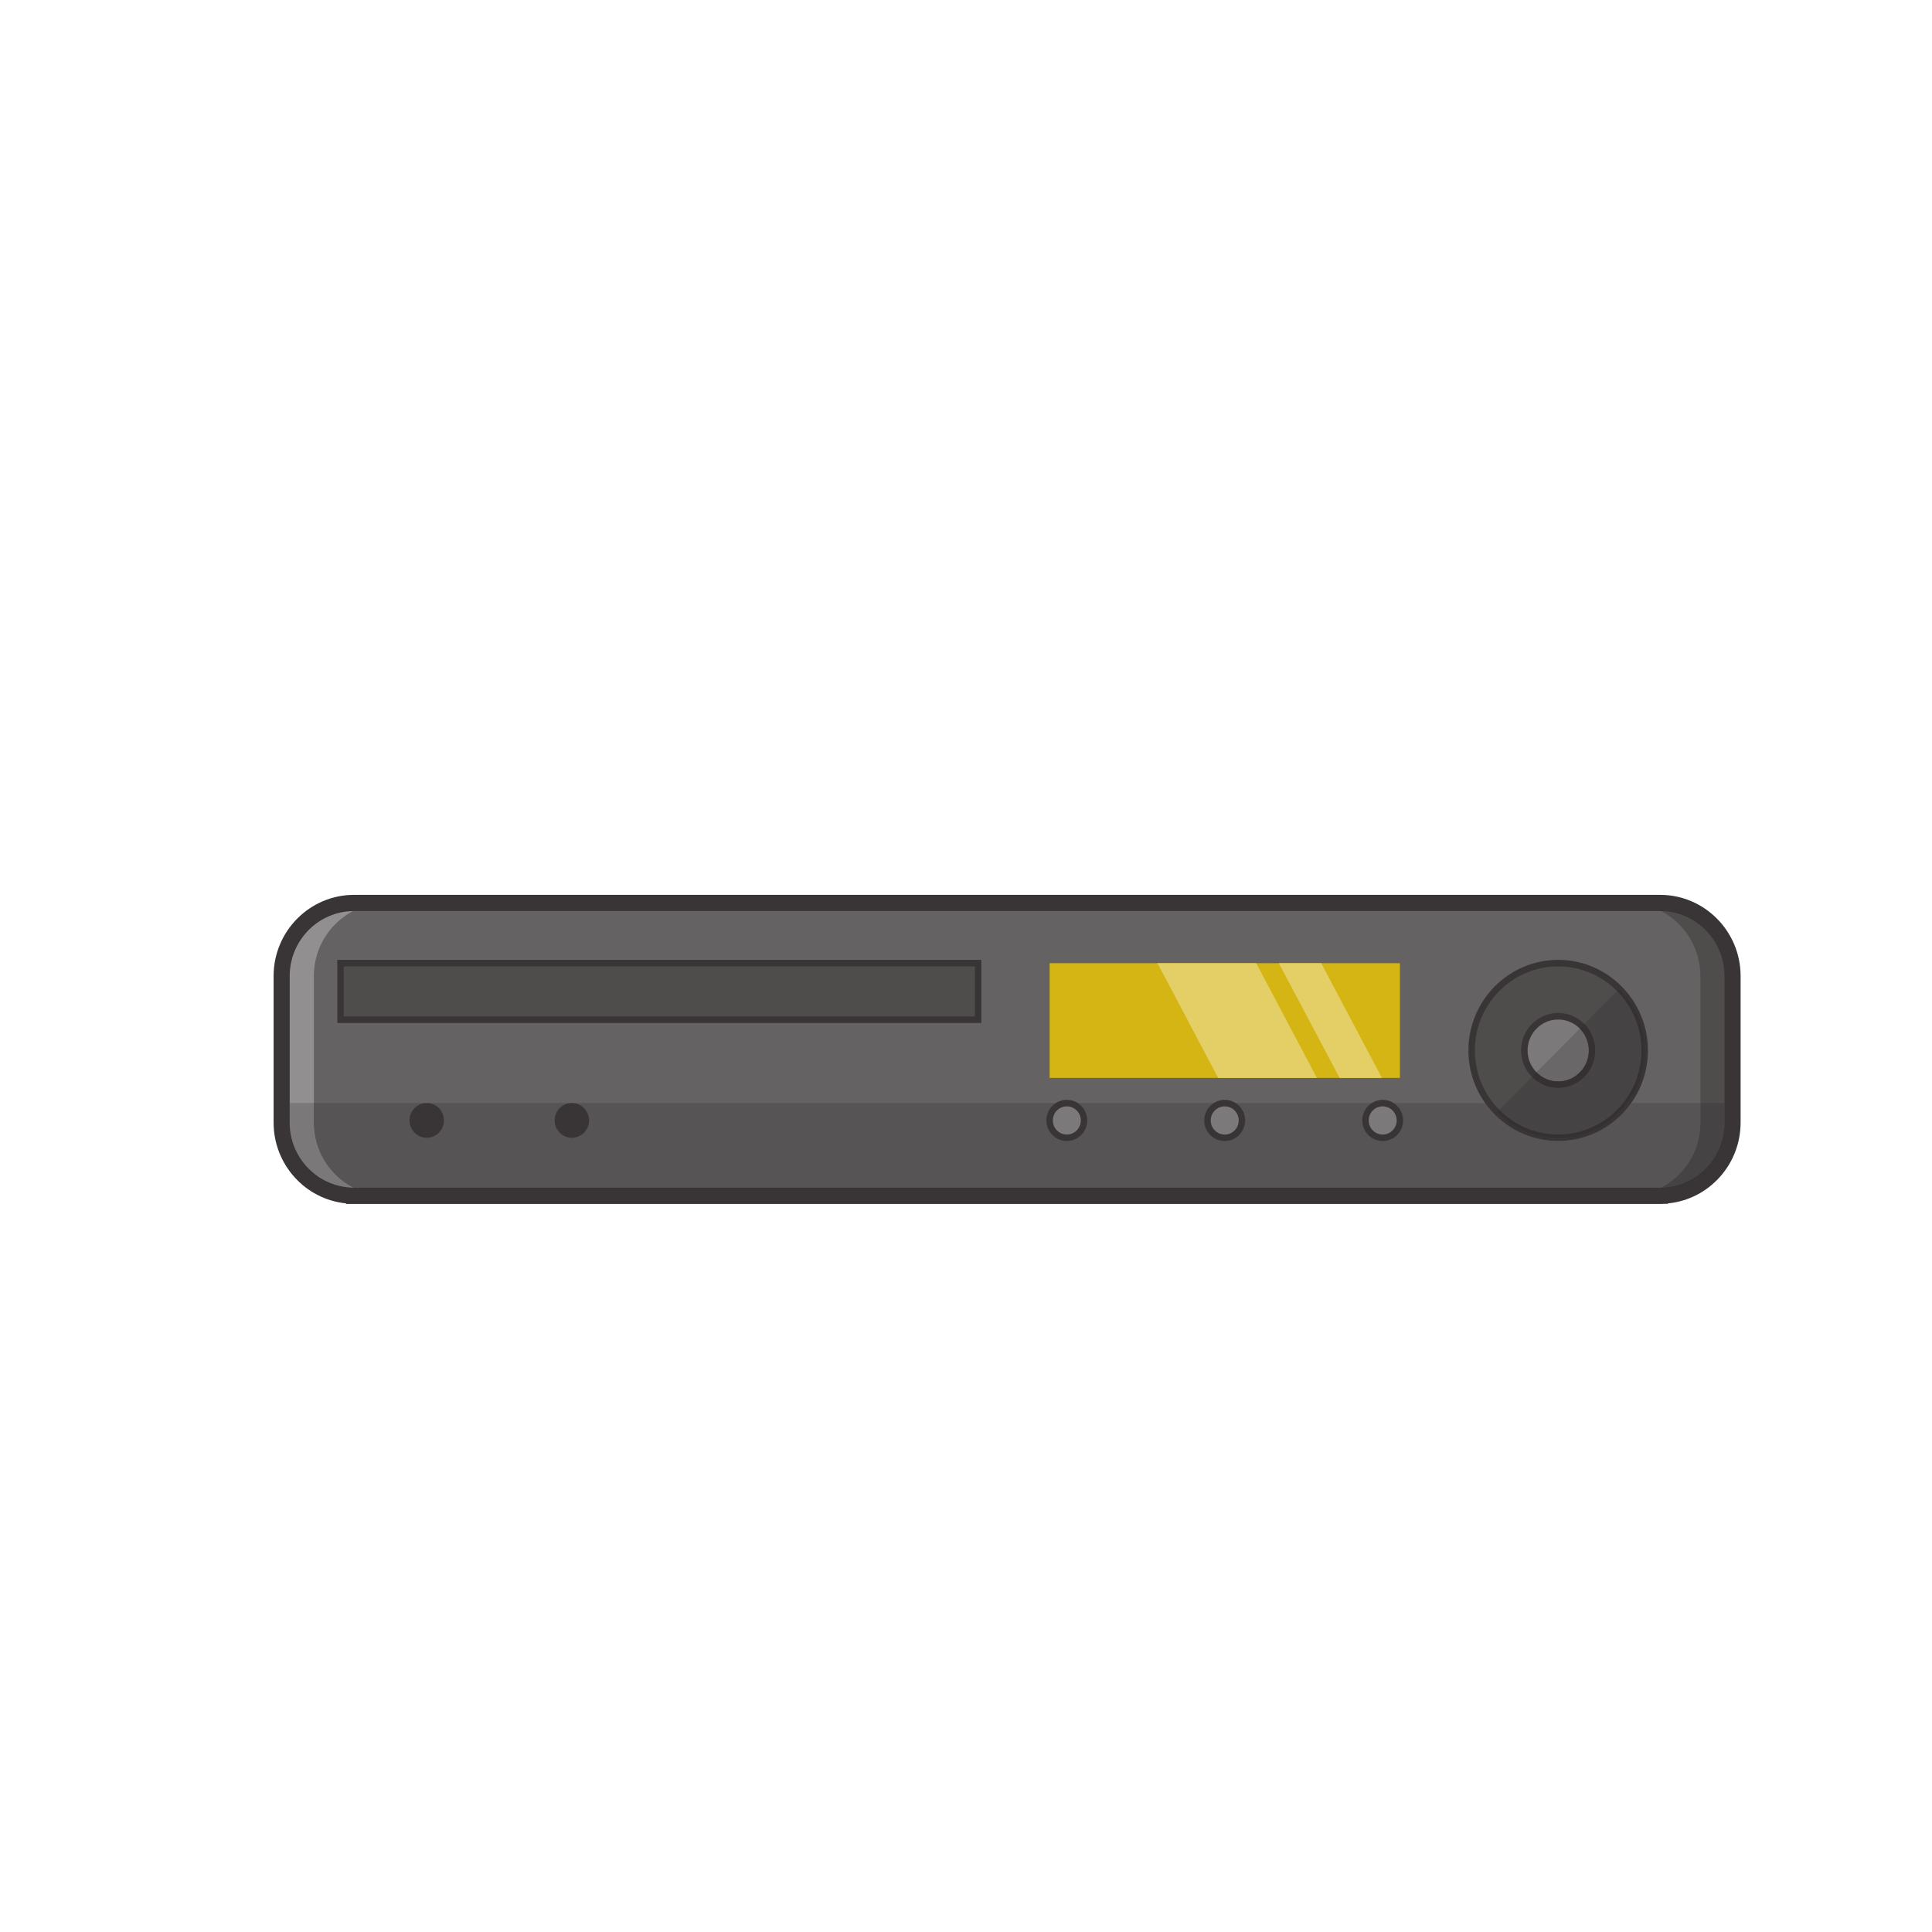 <svg xmlns="http://www.w3.org/2000/svg" xmlns:xlink="http://www.w3.org/1999/xlink" width="100" zoomAndPan="magnify" viewBox="0 0 75 75" height="100" preserveAspectRatio="xMidYMid meet" version="1.0"><defs><clipPath id="141567627a"><path d="M 10.59 35 L 40 35 L 40 46.73 L 10.59 46.73 Z M 10.59 35 " clip-rule="nonzero"/></clipPath><clipPath id="67c5b2e3a0"><path d="M 39 35 L 67.59 35 L 67.59 46.73 L 39 46.73 Z M 39 35 " clip-rule="nonzero"/></clipPath><clipPath id="63bdd5096c"><path d="M 12 35 L 67 35 L 67 46.73 L 12 46.73 Z M 12 35 " clip-rule="nonzero"/></clipPath><clipPath id="1a63912384"><path d="M 11 42 L 14 42 L 14 46.73 L 11 46.73 Z M 11 42 " clip-rule="nonzero"/></clipPath><clipPath id="67d88bd5a7"><path d="M 64 42 L 67 42 L 67 46.73 L 64 46.73 Z M 64 42 " clip-rule="nonzero"/></clipPath><clipPath id="fa20f8a252"><path d="M 12 42 L 67 42 L 67 46.73 L 12 46.73 Z M 12 42 " clip-rule="nonzero"/></clipPath><clipPath id="b7349015db"><path d="M 10.59 34.73 L 67.59 34.73 L 67.59 46.73 L 10.59 46.73 Z M 10.59 34.73 " clip-rule="nonzero"/></clipPath></defs><g clip-path="url(#141567627a)"><path fill="#918f8f" d="M 39.098 46.422 L 39.098 35.051 L 13.746 35.051 C 12.191 35.051 10.934 36.324 10.934 37.891 L 10.934 43.578 C 10.934 45.145 12.191 46.414 13.746 46.414 L 13.746 46.422 L 39.098 46.422 " fill-opacity="1" fill-rule="nonzero"/></g><g clip-path="url(#67c5b2e3a0)"><path fill="#4f4c4c" d="M 39.098 35.051 L 39.098 46.422 L 64.445 46.422 C 66 46.422 67.258 45.152 67.258 43.586 L 67.258 37.895 C 67.258 36.328 66 35.059 64.445 35.059 L 64.445 35.051 L 39.098 35.051 " fill-opacity="1" fill-rule="nonzero"/></g><g clip-path="url(#63bdd5096c)"><path fill="#656263" d="M 63.195 35.051 L 14.996 35.051 C 13.445 35.051 12.184 36.324 12.184 37.891 L 12.184 43.578 C 12.184 45.145 13.445 46.414 14.996 46.414 L 14.996 46.422 L 63.195 46.422 L 63.195 46.414 C 64.746 46.414 66.008 45.145 66.008 43.578 L 66.008 37.891 C 66.008 36.324 64.746 35.051 63.195 35.051 " fill-opacity="1" fill-rule="nonzero"/></g><g clip-path="url(#1a63912384)"><path fill="#7a7878" d="M 13.707 46.098 C 12.348 46.078 11.246 44.957 11.246 43.578 L 11.246 42.82 L 12.184 42.82 L 12.184 43.578 C 12.184 44.676 12.801 45.629 13.707 46.098 " fill-opacity="1" fill-rule="nonzero"/></g><g clip-path="url(#67d88bd5a7)"><path fill="#464344" d="M 64.484 46.098 C 65.391 45.629 66.008 44.676 66.008 43.578 L 66.008 42.82 L 66.945 42.82 L 66.945 43.578 C 66.945 44.957 65.844 46.078 64.484 46.098 " fill-opacity="1" fill-rule="nonzero"/></g><g clip-path="url(#fa20f8a252)"><path fill="#575455" d="M 64.133 46.105 L 14.059 46.105 L 13.746 46.102 C 13.73 46.102 13.719 46.102 13.707 46.098 C 12.801 45.629 12.184 44.676 12.184 43.578 L 12.184 42.82 L 57.656 42.82 C 58.285 43.711 59.32 44.293 60.488 44.293 C 61.656 44.293 62.691 43.711 63.324 42.82 L 66.008 42.82 L 66.008 43.578 C 66.008 44.676 65.391 45.629 64.484 46.098 C 64.473 46.102 64.461 46.102 64.445 46.102 L 64.133 46.102 L 64.133 46.105 " fill-opacity="1" fill-rule="nonzero"/></g><g clip-path="url(#b7349015db)"><path fill="#393536" d="M 14.059 46.105 L 64.133 46.105 L 64.133 46.102 L 64.445 46.102 C 65.824 46.102 66.945 44.969 66.945 43.578 L 66.945 37.891 C 66.945 36.5 65.824 35.367 64.445 35.367 L 13.746 35.367 C 12.367 35.367 11.246 36.5 11.246 37.891 L 11.246 43.578 C 11.246 44.969 12.367 46.102 13.746 46.102 L 14.059 46.105 M 64.445 46.738 L 13.434 46.738 L 13.434 46.715 C 11.855 46.559 10.621 45.211 10.621 43.578 L 10.621 37.891 C 10.621 36.152 12.023 34.738 13.746 34.738 L 64.445 34.738 C 66.168 34.738 67.57 36.152 67.57 37.891 L 67.57 43.578 C 67.57 45.211 66.336 46.559 64.758 46.715 L 64.758 46.73 L 64.445 46.738 " fill-opacity="1" fill-rule="nonzero"/></g><path fill="#4f4c4c" d="M 37.969 39.586 L 13.219 39.586 L 13.219 37.391 L 37.969 37.391 L 37.969 39.586 " fill-opacity="1" fill-rule="nonzero"/><path fill="#393536" d="M 13.344 39.457 L 37.844 39.457 L 37.844 37.516 L 13.344 37.516 Z M 38.094 39.711 L 13.094 39.711 L 13.094 37.262 L 38.094 37.262 L 38.094 39.711 " fill-opacity="1" fill-rule="nonzero"/><path fill="#393536" d="M 17.234 43.496 C 17.234 43.867 16.934 44.168 16.566 44.168 C 16.199 44.168 15.898 43.867 15.898 43.496 C 15.898 43.121 16.199 42.82 16.566 42.82 C 16.934 42.82 17.234 43.121 17.234 43.496 " fill-opacity="1" fill-rule="nonzero"/><path fill="#393536" d="M 22.867 43.496 C 22.867 43.867 22.566 44.168 22.199 44.168 C 21.828 44.168 21.531 43.867 21.531 43.496 C 21.531 43.121 21.828 42.82 22.199 42.82 C 22.566 42.82 22.867 43.121 22.867 43.496 " fill-opacity="1" fill-rule="nonzero"/><path fill="#7b7979" d="M 42.082 43.496 C 42.082 43.867 41.781 44.168 41.414 44.168 C 41.047 44.168 40.746 43.867 40.746 43.496 C 40.746 43.121 41.047 42.82 41.414 42.82 C 41.781 42.82 42.082 43.121 42.082 43.496 " fill-opacity="1" fill-rule="nonzero"/><path fill="#393536" d="M 41.414 42.949 C 41.113 42.949 40.871 43.191 40.871 43.496 C 40.871 43.797 41.113 44.043 41.414 44.043 C 41.711 44.043 41.957 43.797 41.957 43.496 C 41.957 43.191 41.711 42.949 41.414 42.949 Z M 41.414 44.293 C 40.977 44.293 40.621 43.938 40.621 43.496 C 40.621 43.055 40.977 42.695 41.414 42.695 C 41.852 42.695 42.207 43.055 42.207 43.496 C 42.207 43.938 41.852 44.293 41.414 44.293 " fill-opacity="1" fill-rule="nonzero"/><path fill="#7b7979" d="M 54.344 43.496 C 54.344 43.867 54.043 44.168 53.676 44.168 C 53.305 44.168 53.008 43.867 53.008 43.496 C 53.008 43.121 53.305 42.82 53.676 42.82 C 54.043 42.82 54.344 43.121 54.344 43.496 " fill-opacity="1" fill-rule="nonzero"/><path fill="#393536" d="M 53.676 42.949 C 53.375 42.949 53.133 43.191 53.133 43.496 C 53.133 43.797 53.375 44.043 53.676 44.043 C 53.973 44.043 54.219 43.797 54.219 43.496 C 54.219 43.191 53.973 42.949 53.676 42.949 Z M 53.676 44.293 C 53.238 44.293 52.883 43.938 52.883 43.496 C 52.883 43.055 53.238 42.695 53.676 42.695 C 54.113 42.695 54.469 43.055 54.469 43.496 C 54.469 43.938 54.113 44.293 53.676 44.293 " fill-opacity="1" fill-rule="nonzero"/><path fill="#d4b514" d="M 54.344 41.844 L 40.746 41.844 L 40.746 37.391 L 54.344 37.391 L 54.344 41.844 " fill-opacity="1" fill-rule="nonzero"/><path fill="#7b7979" d="M 48.211 43.496 C 48.211 43.867 47.914 44.168 47.543 44.168 C 47.176 44.168 46.875 43.867 46.875 43.496 C 46.875 43.121 47.176 42.82 47.543 42.82 C 47.914 42.82 48.211 43.121 48.211 43.496 " fill-opacity="1" fill-rule="nonzero"/><path fill="#393536" d="M 47.543 42.949 C 47.246 42.949 47 43.191 47 43.496 C 47 43.797 47.246 44.043 47.543 44.043 C 47.844 44.043 48.086 43.797 48.086 43.496 C 48.086 43.191 47.844 42.949 47.543 42.949 Z M 47.543 44.293 C 47.105 44.293 46.75 43.938 46.75 43.496 C 46.75 43.055 47.105 42.695 47.543 42.695 C 47.98 42.695 48.336 43.055 48.336 43.496 C 48.336 43.938 47.98 44.293 47.543 44.293 " fill-opacity="1" fill-rule="nonzero"/><path fill="#4f4c4c" d="M 63.848 40.777 C 63.848 42.652 62.344 44.168 60.488 44.168 C 58.633 44.168 57.129 42.652 57.129 40.777 C 57.129 38.906 58.633 37.391 60.488 37.391 C 62.344 37.391 63.848 38.906 63.848 40.777 " fill-opacity="1" fill-rule="nonzero"/><path fill="#393536" d="M 60.488 37.516 C 58.707 37.516 57.254 38.98 57.254 40.777 C 57.254 42.578 58.707 44.043 60.488 44.043 C 62.27 44.043 63.723 42.578 63.723 40.777 C 63.723 38.98 62.27 37.516 60.488 37.516 M 60.488 44.293 C 58.566 44.293 57.004 42.719 57.004 40.777 C 57.004 38.84 58.566 37.262 60.488 37.262 C 62.41 37.262 63.973 38.84 63.973 40.777 C 63.973 42.719 62.41 44.293 60.488 44.293 " fill-opacity="1" fill-rule="nonzero"/><path fill="#7b7979" d="M 61.801 40.777 C 61.801 41.512 61.215 42.105 60.488 42.105 C 59.762 42.105 59.176 41.512 59.176 40.777 C 59.176 40.047 59.762 39.453 60.488 39.453 C 61.215 39.453 61.801 40.047 61.801 40.777 " fill-opacity="1" fill-rule="nonzero"/><path fill="#393536" d="M 60.488 39.578 C 59.832 39.578 59.301 40.117 59.301 40.777 C 59.301 41.441 59.832 41.98 60.488 41.98 C 61.145 41.98 61.676 41.441 61.676 40.777 C 61.676 40.117 61.145 39.578 60.488 39.578 M 60.488 42.23 C 59.695 42.23 59.047 41.578 59.047 40.777 C 59.047 39.977 59.695 39.324 60.488 39.324 C 61.281 39.324 61.926 39.977 61.926 40.777 C 61.926 41.578 61.281 42.23 60.488 42.23 " fill-opacity="1" fill-rule="nonzero"/><path fill="#464344" d="M 60.488 44.043 C 59.598 44.043 58.789 43.676 58.203 43.086 L 59.473 41.805 C 59.73 42.07 60.09 42.23 60.488 42.23 C 61.281 42.23 61.926 41.578 61.926 40.777 C 61.926 40.379 61.766 40.016 61.504 39.75 L 62.773 38.473 C 63.359 39.062 63.723 39.879 63.723 40.777 C 63.723 42.578 62.27 44.043 60.488 44.043 " fill-opacity="1" fill-rule="nonzero"/><path fill="#353132" d="M 60.488 44.168 C 59.629 44.168 58.77 43.836 58.113 43.176 L 58.203 43.086 C 58.789 43.676 59.598 44.043 60.488 44.043 C 62.27 44.043 63.723 42.578 63.723 40.777 C 63.723 39.879 63.359 39.062 62.773 38.473 L 62.863 38.383 C 64.176 39.707 64.176 41.852 62.863 43.176 C 62.207 43.836 61.348 44.168 60.488 44.168 " fill-opacity="1" fill-rule="nonzero"/><path fill="#6a6768" d="M 60.488 41.98 C 60.16 41.98 59.863 41.844 59.648 41.625 L 61.328 39.93 C 61.543 40.148 61.676 40.449 61.676 40.777 C 61.676 41.441 61.145 41.98 60.488 41.98 " fill-opacity="1" fill-rule="nonzero"/><path fill="#353132" d="M 60.488 42.23 C 60.09 42.23 59.73 42.07 59.473 41.805 L 59.648 41.625 C 59.863 41.844 60.16 41.98 60.488 41.98 C 61.145 41.98 61.676 41.441 61.676 40.777 C 61.676 40.449 61.543 40.148 61.328 39.93 L 61.504 39.75 C 61.766 40.016 61.926 40.379 61.926 40.777 C 61.926 41.578 61.281 42.23 60.488 42.23 " fill-opacity="1" fill-rule="nonzero"/><path fill="#e4cf66" d="M 47.289 41.844 L 51.121 41.844 L 48.766 37.391 L 44.934 37.391 L 47.289 41.844 " fill-opacity="1" fill-rule="nonzero"/><path fill="#e4cf66" d="M 52.004 41.844 L 53.645 41.844 L 51.289 37.391 L 49.645 37.391 L 52.004 41.844 " fill-opacity="1" fill-rule="nonzero"/></svg>